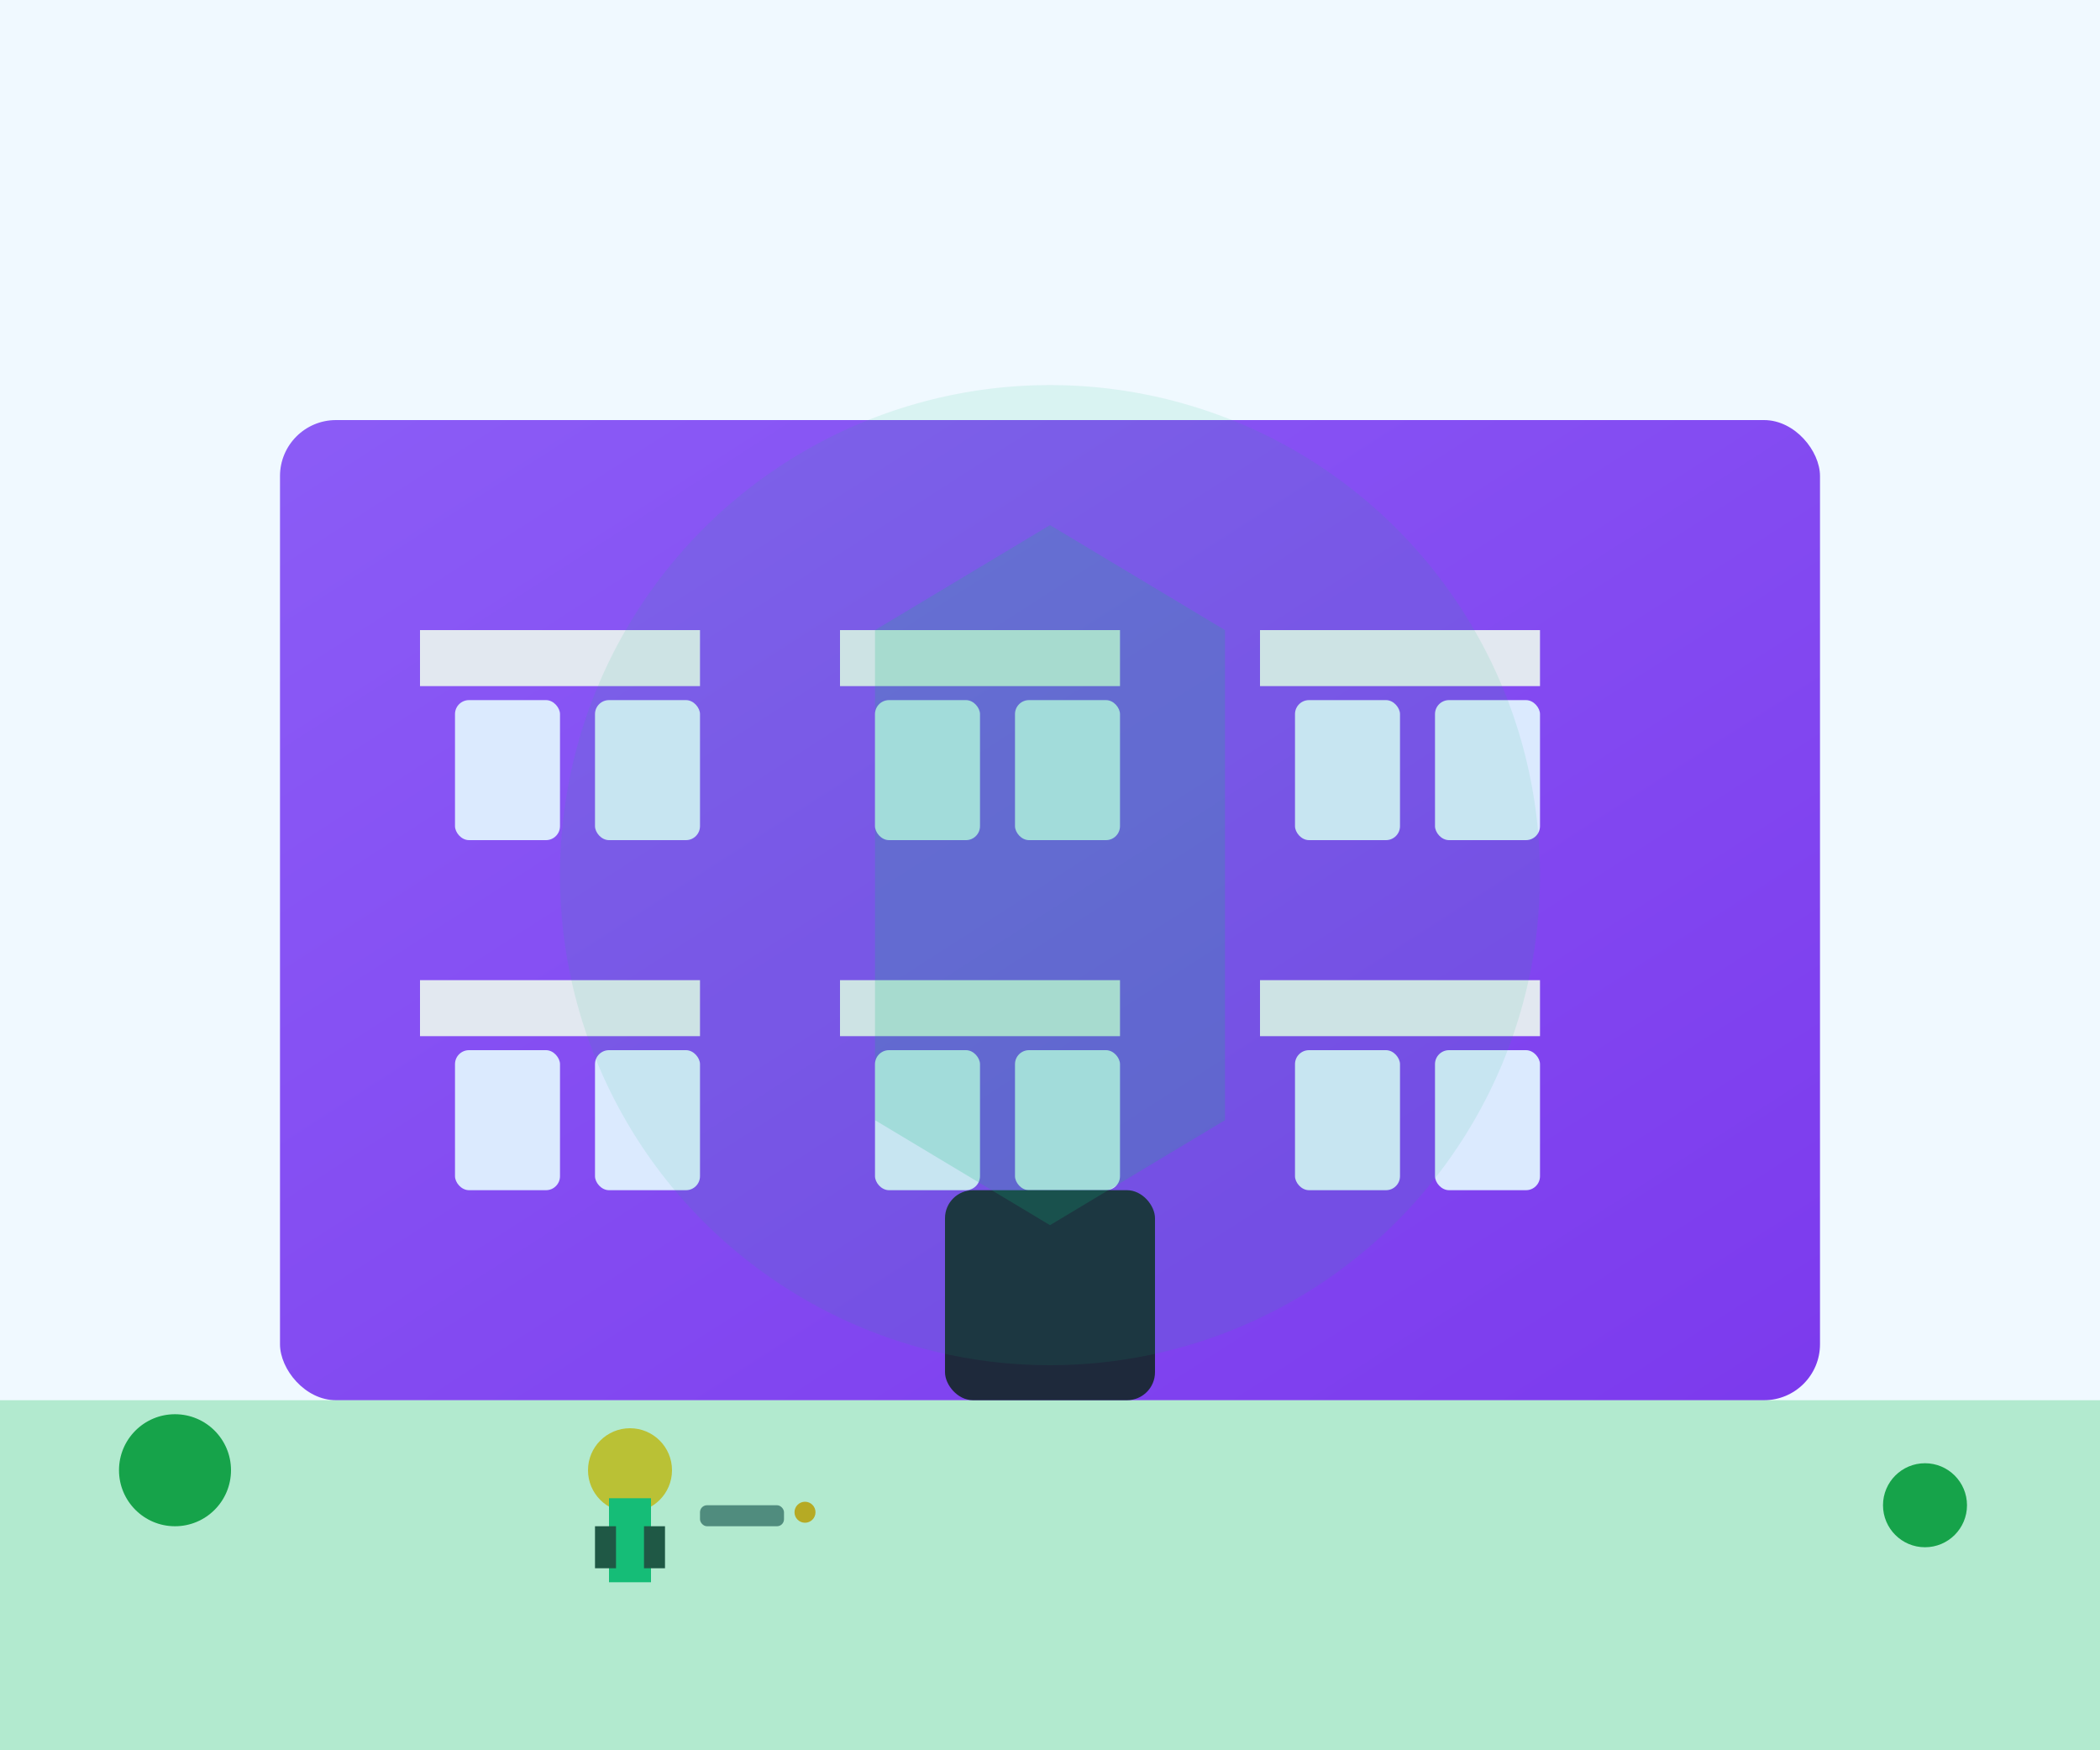 <svg width="300" height="250" viewBox="0 0 300 250" fill="none" xmlns="http://www.w3.org/2000/svg">
  <defs>
    <linearGradient id="residential1Grad" x1="0%" y1="0%" x2="100%" y2="100%">
      <stop offset="0%" style="stop-color:#8b5cf6;stop-opacity:1" />
      <stop offset="100%" style="stop-color:#7c3aed;stop-opacity:1" />
    </linearGradient>
  </defs>
  
  <!-- Background -->
  <rect width="300" height="250" fill="#f0f9ff"/>
  
  <!-- Residential building -->
  <rect x="40" y="60" width="220" height="140" fill="url(#residential1Grad)" rx="8"/>
  
  <!-- Balconies -->
  <rect x="60" y="90" width="40" height="8" fill="#e2e8f0"/>
  <rect x="120" y="90" width="40" height="8" fill="#e2e8f0"/>
  <rect x="180" y="90" width="40" height="8" fill="#e2e8f0"/>
  
  <rect x="60" y="140" width="40" height="8" fill="#e2e8f0"/>
  <rect x="120" y="140" width="40" height="8" fill="#e2e8f0"/>
  <rect x="180" y="140" width="40" height="8" fill="#e2e8f0"/>
  
  <!-- Windows -->
  <rect x="65" y="100" width="15" height="20" fill="#dbeafe" rx="2"/>
  <rect x="85" y="100" width="15" height="20" fill="#dbeafe" rx="2"/>
  <rect x="125" y="100" width="15" height="20" fill="#dbeafe" rx="2"/>
  <rect x="145" y="100" width="15" height="20" fill="#dbeafe" rx="2"/>
  <rect x="185" y="100" width="15" height="20" fill="#dbeafe" rx="2"/>
  <rect x="205" y="100" width="15" height="20" fill="#dbeafe" rx="2"/>
  
  <rect x="65" y="150" width="15" height="20" fill="#dbeafe" rx="2"/>
  <rect x="85" y="150" width="15" height="20" fill="#dbeafe" rx="2"/>
  <rect x="125" y="150" width="15" height="20" fill="#dbeafe" rx="2"/>
  <rect x="145" y="150" width="15" height="20" fill="#dbeafe" rx="2"/>
  <rect x="185" y="150" width="15" height="20" fill="#dbeafe" rx="2"/>
  <rect x="205" y="150" width="15" height="20" fill="#dbeafe" rx="2"/>
  
  <!-- Entrance -->
  <rect x="135" y="170" width="30" height="30" fill="#1e293b" rx="4"/>
  
  <!-- Maintenance worker -->
  <circle cx="90" cy="210" r="6" fill="#fbbf24"/>
  <rect x="87" y="214" width="6" height="12" fill="#10b981"/>
  <rect x="85" y="218" width="3" height="6" fill="#1e293b"/>
  <rect x="92" y="218" width="3" height="6" fill="#1e293b"/>
  
  <!-- Maintenance tools -->
  <rect x="100" y="215" width="12" height="3" fill="#64748b" rx="1"/>
  <circle cx="115" cy="216" r="1.5" fill="#f59e0b"/>
  
  <!-- Protection coverage indicator -->
  <circle cx="150" cy="125" r="70" fill="#10b981" opacity="0.1"/>
  <path d="M150 75 L175 90 L175 160 L150 175 L125 160 L125 90 Z" fill="#10b981" opacity="0.2"/>
  
  <!-- Ground and landscaping -->
  <rect x="0" y="200" width="300" height="50" fill="#22c55e" opacity="0.3"/>
  <circle cx="25" cy="210" r="8" fill="#16a34a"/>
  <circle cx="275" cy="215" r="6" fill="#16a34a"/>
</svg>